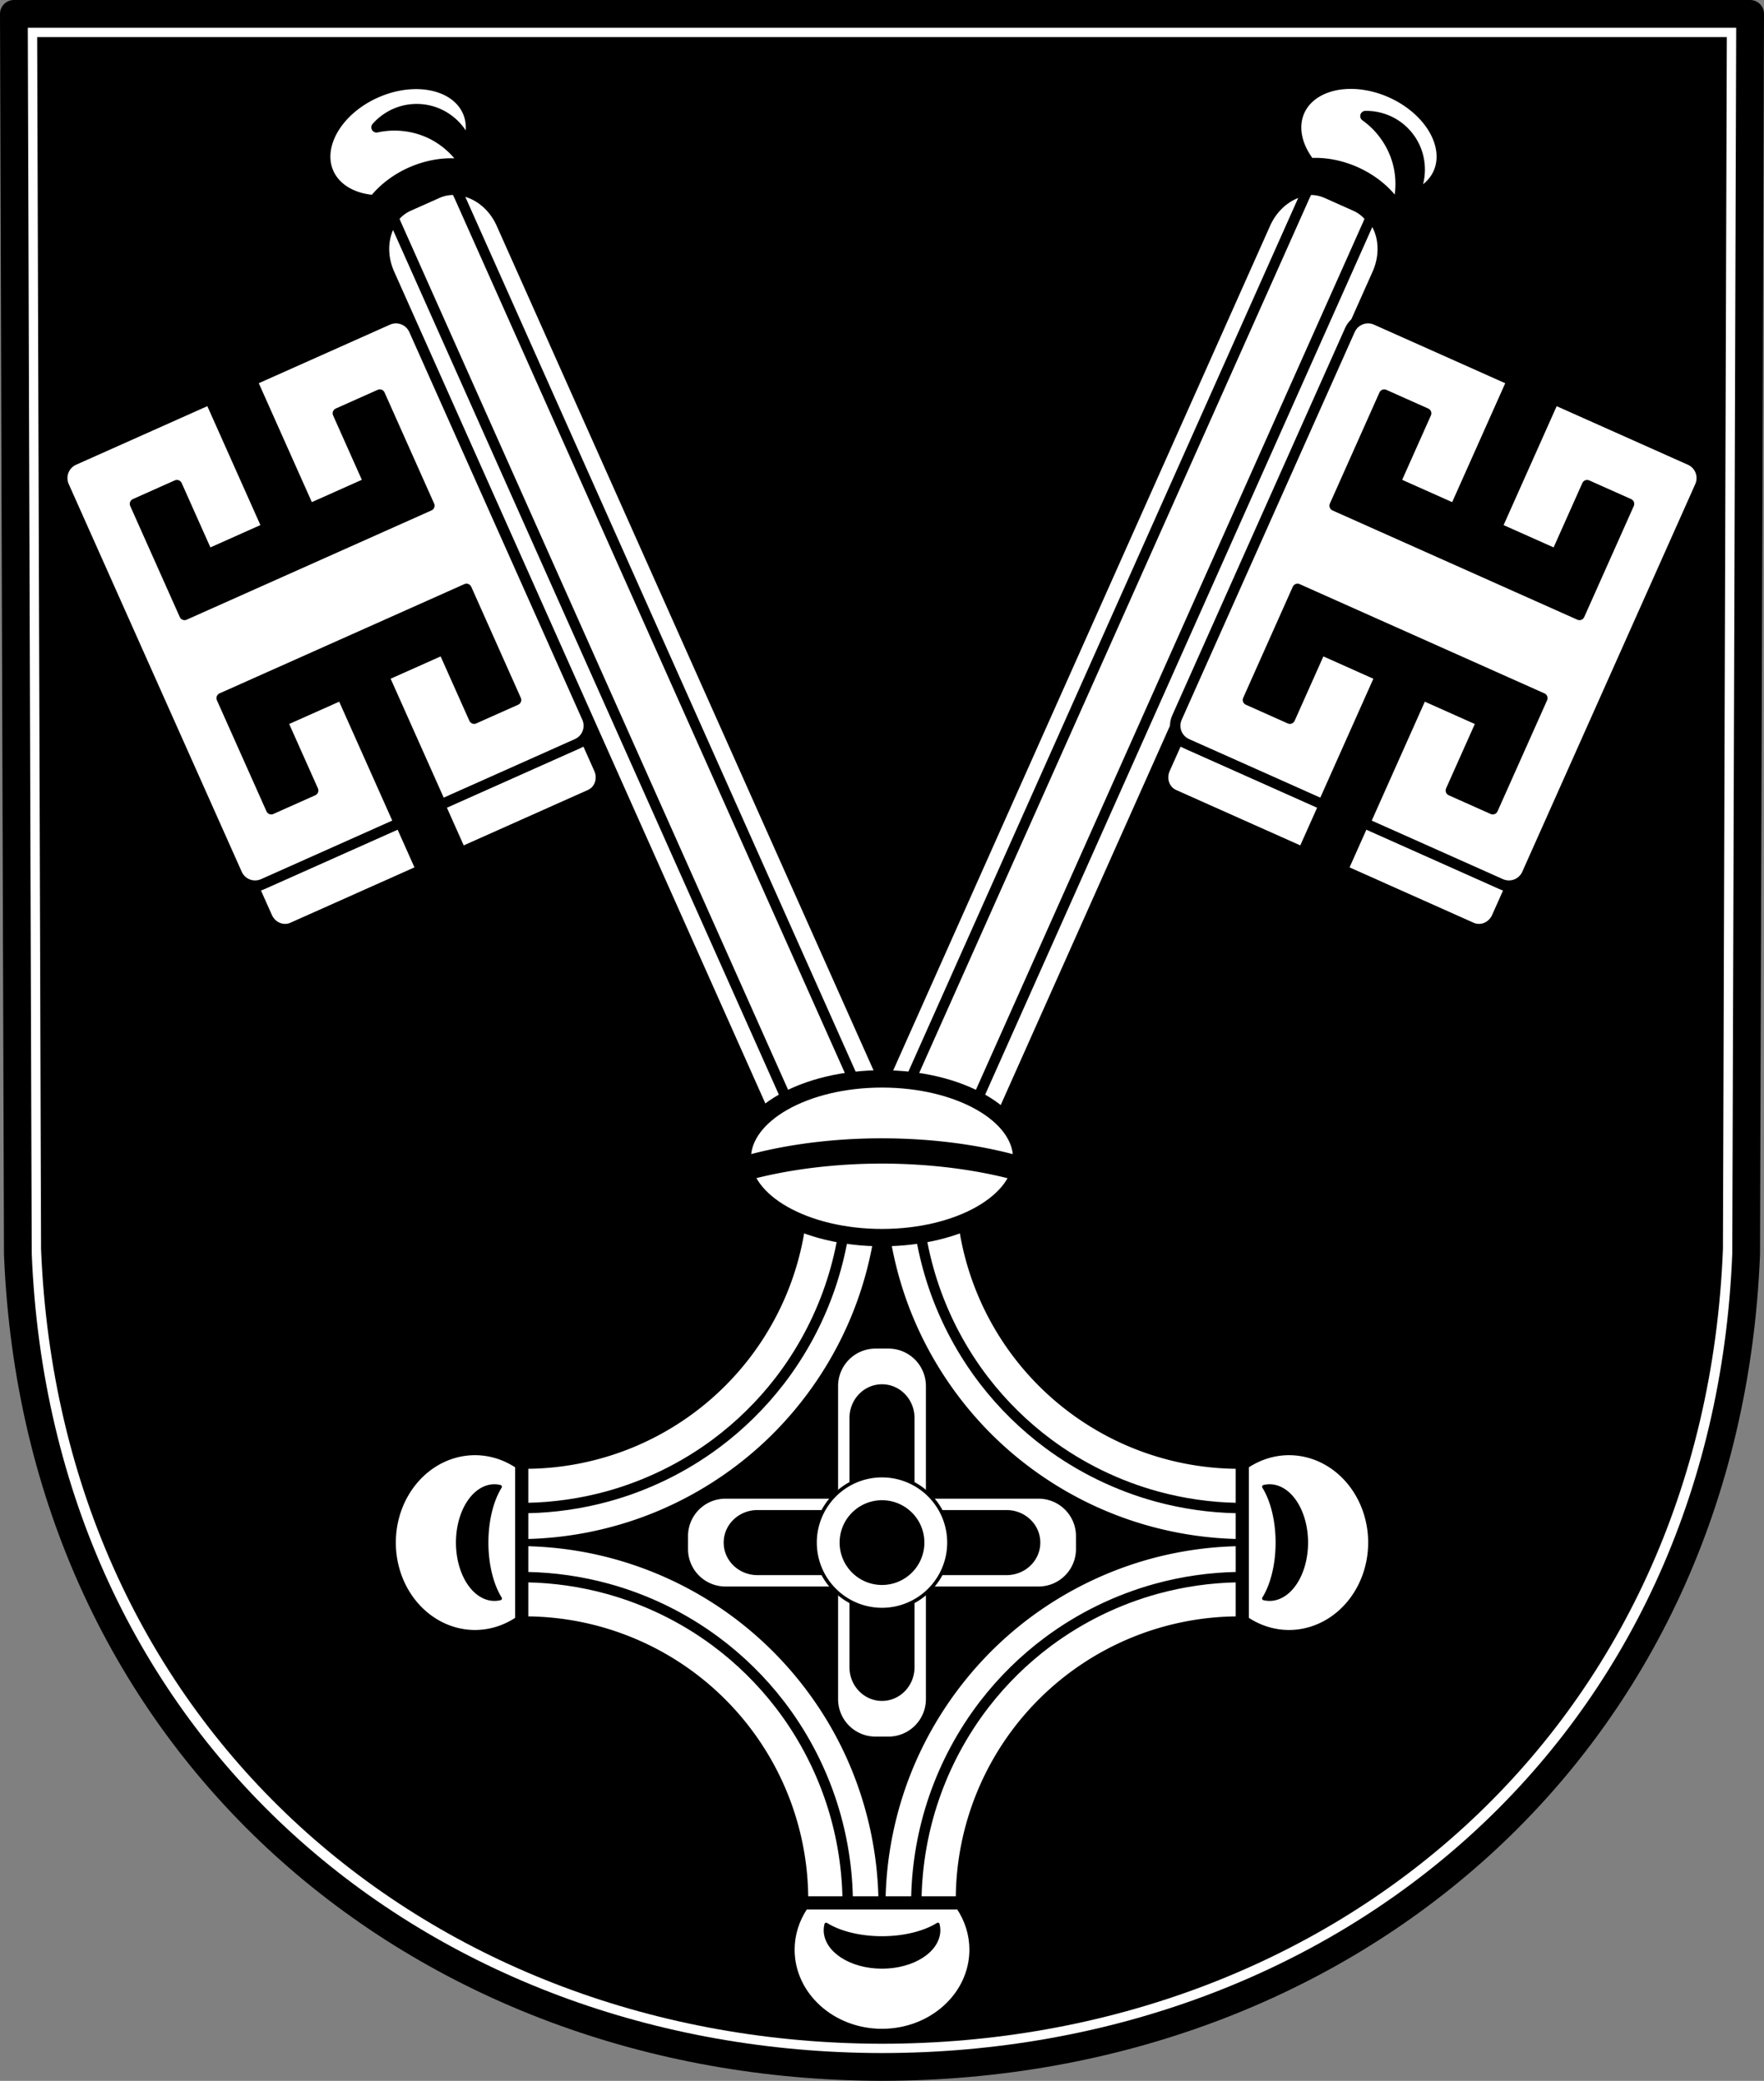 <?xml version="1.0" encoding="UTF-8" standalone="no"?>
<!-- Created with Inkscape (http://www.inkscape.org/) -->

<svg
   xmlns:dc="http://purl.org/dc/elements/1.1/"
   xmlns:cc="http://creativecommons.org/ns#"
   xmlns:rdf="http://www.w3.org/1999/02/22-rdf-syntax-ns#"
   xmlns:svg="http://www.w3.org/2000/svg"
   xmlns="http://www.w3.org/2000/svg"
   xmlns:sodipodi="http://sodipodi.sourceforge.net/DTD/sodipodi-0.dtd"
   xmlns:inkscape="http://www.inkscape.org/namespaces/inkscape"
   width="134.512mm"
   height="158.658mm"
   viewBox="0 0 134.512 158.658"
   version="1.1"
   id="svg865"
   inkscape:version="0.92.5 (2060ec1f9f, 2020-04-08)"
   sodipodi:docname="DEU Kördorf COA.svg">
  <rect x="0" y="0" width="134.512" height="158.658" fill="#808080" stroke="none"/>
  <defs
     id="defs859">
    <inkscape:path-effect
       effect="spiro"
       id="path-effect1988"
       is_visible="true" />
    <inkscape:path-effect
       effect="spiro"
       id="path-effect1539"
       is_visible="true" />
    <inkscape:path-effect
       effect="spiro"
       id="path-effect1842"
       is_visible="true" />
    <inkscape:path-effect
       effect="spiro"
       id="path-effect1794"
       is_visible="true" />
    <inkscape:path-effect
       effect="spiro"
       id="path-effect1780"
       is_visible="true" />
    <inkscape:path-effect
       effect="spiro"
       id="path-effect3644"
       is_visible="true" />
    <inkscape:path-effect
       effect="spiro"
       id="path-effect3636"
       is_visible="true" />
    <inkscape:path-effect
       effect="spiro"
       id="path-effect3544"
       is_visible="true" />
    <inkscape:path-effect
       effect="spiro"
       id="path-effect3466"
       is_visible="true" />
    <inkscape:path-effect
       effect="spiro"
       id="path-effect3544-2"
       is_visible="true" />
    <inkscape:path-effect
       effect="spiro"
       id="path-effect3644-8"
       is_visible="true" />
    <inkscape:path-effect
       effect="spiro"
       id="path-effect3644-3"
       is_visible="true" />
    <inkscape:path-effect
       effect="spiro"
       id="path-effect3636-0"
       is_visible="true" />
    <inkscape:path-effect
       effect="spiro"
       id="path-effect1727-0-1"
       is_visible="true" />
    <inkscape:path-effect
       effect="spiro"
       id="path-effect1731-8-3"
       is_visible="true" />
    <inkscape:path-effect
       effect="spiro"
       id="path-effect1727-3"
       is_visible="true" />
    <inkscape:path-effect
       effect="spiro"
       id="path-effect1731-7"
       is_visible="true" />
    <inkscape:path-effect
       effect="spiro"
       id="path-effect841-8"
       is_visible="true" />
    <inkscape:path-effect
       effect="spiro"
       id="path-effect1794-4"
       is_visible="true" />
    <inkscape:path-effect
       effect="spiro"
       id="path-effect1794-5"
       is_visible="true" />
    <inkscape:path-effect
       effect="spiro"
       id="path-effect1794-5-5"
       is_visible="true" />
    <inkscape:path-effect
       effect="spiro"
       id="path-effect1539-5"
       is_visible="true" />
    <inkscape:path-effect
       effect="spiro"
       id="path-effect1539-7"
       is_visible="true" />
    <inkscape:path-effect
       effect="spiro"
       id="path-effect1539-7-0"
       is_visible="true" />
    <inkscape:path-effect
       effect="spiro"
       id="path-effect1539-7-0-4"
       is_visible="true" />
    <inkscape:path-effect
       effect="spiro"
       id="path-effect1539-7-4"
       is_visible="true" />
    <inkscape:path-effect
       effect="spiro"
       id="path-effect1539-5-5"
       is_visible="true" />
    <inkscape:path-effect
       effect="spiro"
       id="path-effect1539-8"
       is_visible="true" />
  </defs>
  <sodipodi:namedview
     id="base"
     pagecolor="#ffffff"
     bordercolor="#666666"
     borderopacity="1.0"
     inkscape:pageopacity="0.0"
     inkscape:pageshadow="2"
     inkscape:zoom="1.3224365"
     inkscape:cx="254.196"
     inkscape:cy="299.82539"
     inkscape:document-units="mm"
     inkscape:current-layer="layer1"
     showgrid="false"
     inkscape:window-width="1920"
     inkscape:window-height="1046"
     inkscape:window-x="-11"
     inkscape:window-y="-11"
     inkscape:window-maximized="1"
     fit-margin-top="0"
     fit-margin-left="0"
     fit-margin-right="0"
     fit-margin-bottom="0"
     inkscape:snap-global="false"
     inkscape:snap-midpoints="true"
     inkscape:snap-smooth-nodes="true"
     inkscape:snap-center="true"
     inkscape:snap-object-midpoints="true"
     inkscape:object-paths="true" />
  <g
     inkscape:label="Ebene 1"
     inkscape:groupmode="layer"
     id="layer1"
     transform="translate(8.438,172.24)">
    <path
       style="fill:#ffffff;fill-rule:evenodd;stroke:none;stroke-width:2.117;stroke-linecap:round;stroke-linejoin:round;stroke-miterlimit:4;stroke-dasharray:none;stroke-opacity:1"
       inkscape:connector-curvature="0"
       d="m 125.016,-171.182 -0.303,94.538 c -1.474,37.541 -30.588,61.981 -65.895,62.002 -35.276,-0.046 -64.401,-24.497 -65.895,-62.002 l -0.303,-94.538 H 58.817 Z"
       id="path10563-0-6-2-6-3-7"
       sodipodi:nodetypes="ccccccc" />
    <path
       style="fill:#000000;fill-rule:evenodd;stroke:none;stroke-width:2.117;stroke-linecap:round;stroke-linejoin:round;stroke-miterlimit:4;stroke-dasharray:none;stroke-opacity:1"
       inkscape:connector-curvature="0"
       d="m 123.238,-169.413 -0.295,92.402 c -1.434,36.693 -29.766,60.581 -64.125,60.601 -34.328,-0.045 -62.671,-23.944 -64.125,-60.601 l -0.295,-92.402 H 58.817 Z"
       id="path10563-0-6-2-6-3-7-0"
       sodipodi:nodetypes="ccccccc" />
    <path
       style="fill:none;fill-rule:evenodd;stroke:#000000;stroke-width:2.117;stroke-linecap:round;stroke-linejoin:round;stroke-miterlimit:4;stroke-dasharray:none;stroke-opacity:1"
       inkscape:connector-curvature="0"
       d="m 125.016,-171.182 -0.303,94.538 c -1.474,37.541 -30.588,61.981 -65.895,62.002 -35.276,-0.046 -64.401,-24.497 -65.895,-62.002 l -0.303,-94.538 H 58.817 Z"
       id="path10563-0-6-2-6-3"
       sodipodi:nodetypes="ccccccc" />
    <path
       inkscape:connector-curvature="0"
       style="opacity:1;fill:#ffffff;fill-opacity:1;fill-rule:evenodd;stroke:#000000;stroke-width:0.529;stroke-linecap:round;stroke-linejoin:round;stroke-miterlimit:4;stroke-dasharray:none;stroke-opacity:1;paint-order:fill markers stroke"
       d="M 52.929,-81.857 A 21.346,21.346 0 0 1 31.583,-60.511 v 5.884 c 3.243,-0.058 6.476,-0.689 9.502,-1.858 3.412,-1.318 6.559,-3.319 9.199,-5.851 2.891,-2.773 5.17,-6.181 6.629,-9.912 1.196,-3.057 1.84,-6.328 1.9,-9.61 z m 5.896,0 c 0.059,3.292 0.708,6.573 1.91,9.639 1.487,3.789 3.82,7.243 6.779,10.036 2.517,2.375 5.483,4.273 8.695,5.562 3.124,1.255 6.479,1.932 9.845,1.992 V -60.511 A 21.346,21.346 0 0 1 64.708,-81.857 Z M 31.583,-54.615 v 5.883 a 21.346,21.346 0 0 1 21.346,21.345 h 5.883 c -0.073,-4.067 -1.051,-8.116 -2.848,-11.765 -2.028,-4.117 -5.097,-7.717 -8.842,-10.37 -2.92,-2.069 -6.245,-3.564 -9.73,-4.376 -1.904,-0.444 -3.854,-0.682 -5.809,-0.717 z m 54.471,5.3e-4 c -2.122,0.037 -4.239,0.316 -6.297,0.835 -3.917,0.988 -7.613,2.846 -10.743,5.401 -3.615,2.95 -6.465,6.829 -8.202,11.16 -1.251,3.121 -1.927,6.47 -1.987,9.832 h 5.883 a 21.346,21.346 0 0 1 21.346,-21.345 z"
       id="rect1702-6" />
    <path
       inkscape:connector-curvature="0"
       style="opacity:1;fill:#ffffff;fill-opacity:1;fill-rule:evenodd;stroke:#000000;stroke-width:0.794;stroke-linecap:round;stroke-linejoin:round;stroke-miterlimit:4;stroke-dasharray:none;stroke-opacity:1;paint-order:fill markers stroke"
       d="m 58.333,-69.811 c -1.806,0 -3.26,1.454 -3.26,3.26 v 8.184 h -8.184 c -1.806,0 -3.26,1.454 -3.26,3.26 v 0.971 c 0,1.806 1.454,3.26 3.26,3.26 h 8.184 v 8.184 c 0,1.806 1.454,3.26 3.26,3.26 h 0.97 c 1.806,0 3.26,-1.454 3.26,-3.26 v -8.184 h 8.184 c 1.806,0 3.26,-1.454 3.26,-3.26 v -0.971 c 0,-1.806 -1.454,-3.26 -3.26,-3.26 h -8.184 v -8.184 c 0,-1.806 -1.454,-3.26 -3.26,-3.26 z m 0.485,3.515 c 1.154,0 2.084,0.973 2.084,2.181 v 7.205 a 3.098,3.098 0 0 1 0.205,0.205 h 7.204 c 1.209,0 2.182,0.929 2.182,2.084 0,1.154 -0.973,2.083 -2.182,2.083 h -7.204 a 3.098,3.098 0 0 1 -0.205,0.205 v 7.205 c 0,1.209 -0.929,2.181 -2.084,2.181 -1.154,0 -2.084,-0.973 -2.084,-2.181 v -7.205 a 3.098,3.098 0 0 1 -0.205,-0.205 h -7.204 c -1.209,0 -2.182,-0.929 -2.182,-2.083 0,-1.154 0.973,-2.084 2.182,-2.084 h 7.204 a 3.098,3.098 0 0 1 0.205,-0.205 v -7.205 c 0,-1.209 0.929,-2.181 2.084,-2.181 z"
       id="rect1845-8-8" />
    <path
       style="fill:none;stroke:#000000;stroke-width:0.884;stroke-linecap:round;stroke-linejoin:round;stroke-miterlimit:4;stroke-dasharray:none;stroke-opacity:1"
       d="m -120.448,-54.627 c 2.311,-0.041 4.618,-0.373 6.847,-0.984 3.312,-0.909 6.453,-2.439 9.209,-4.489 2.035,-1.514 3.861,-3.309 5.41,-5.318 1.852,-2.403 3.306,-5.112 4.287,-7.983 0.929,-2.719 1.433,-5.582 1.49,-8.455"
       id="path1537-6"
       inkscape:connector-curvature="0"
       inkscape:path-effect="#path-effect1539-8"
       inkscape:original-d="m -120.4478,-54.627349 c 2.2826,-0.328335 4.64297,-0.306832 6.84703,-0.984216 3.26416,-1.003192 6.41992,-2.518193 9.20865,-4.489011 2.06503,-1.459372 3.89286,-3.294891 5.409776,-5.318032 1.811984,-2.416682 3.297786,-5.129461 4.286779,-7.983498 0.937008,-2.70402 0.993269,-5.637 1.489506,-8.455101"
       sodipodi:nodetypes="caaaac"
       transform="matrix(0.898,0,0,0.898,139.897,-8.202)" />
    <path
       style="fill:none;stroke:#000000;stroke-width:0.884;stroke-linecap:round;stroke-linejoin:round;stroke-miterlimit:4;stroke-dasharray:none;stroke-opacity:1"
       d="m -120.448,-54.627 c 2.311,-0.041 4.618,-0.373 6.847,-0.984 3.312,-0.909 6.453,-2.439 9.209,-4.489 2.035,-1.514 3.861,-3.309 5.41,-5.318 1.852,-2.403 3.306,-5.112 4.287,-7.983 0.929,-2.719 1.433,-5.582 1.49,-8.455"
       id="path1537-0-0"
       inkscape:connector-curvature="0"
       inkscape:path-effect="#path-effect1539-5-5"
       inkscape:original-d="m -120.4478,-54.627349 c 2.2826,-0.328335 4.64297,-0.306832 6.84703,-0.984216 3.26416,-1.003192 6.41992,-2.518193 9.20865,-4.489011 2.06503,-1.459372 3.89286,-3.294891 5.409776,-5.318032 1.811984,-2.416682 3.297786,-5.129461 4.286779,-7.983498 0.937008,-2.70402 0.993269,-5.637 1.489506,-8.455101"
       sodipodi:nodetypes="caaaac"
       transform="matrix(-0.898,0,0,0.898,-22.26,-8.202)" />
    <path
       style="fill:none;stroke:#000000;stroke-width:0.884;stroke-linecap:round;stroke-linejoin:round;stroke-miterlimit:4;stroke-dasharray:none;stroke-opacity:1"
       d="m -120.448,-54.627 c 2.311,-0.041 4.618,-0.373 6.847,-0.984 3.312,-0.909 6.453,-2.439 9.209,-4.489 2.035,-1.514 3.861,-3.309 5.41,-5.318 1.852,-2.403 3.306,-5.112 4.287,-7.983 0.929,-2.719 1.433,-5.582 1.49,-8.455"
       id="path1537-2-8"
       inkscape:connector-curvature="0"
       inkscape:path-effect="#path-effect1539-7-4"
       inkscape:original-d="m -120.4478,-54.627349 c 2.2826,-0.328335 4.64297,-0.306832 6.84703,-0.984216 3.26416,-1.003192 6.41992,-2.518193 9.20865,-4.489011 2.06503,-1.459372 3.89286,-3.294891 5.409776,-5.318032 1.811984,-2.416682 3.297786,-5.129461 4.286779,-7.983498 0.937008,-2.70402 0.993269,-5.637 1.489506,-8.455101"
       sodipodi:nodetypes="caaaac"
       transform="matrix(-0.898,0,0,-0.898,-22.26,-101.042)" />
    <path
       style="fill:none;stroke:#000000;stroke-width:0.884;stroke-linecap:round;stroke-linejoin:round;stroke-miterlimit:4;stroke-dasharray:none;stroke-opacity:1"
       d="m -120.448,-54.627 c 2.311,-0.041 4.618,-0.373 6.847,-0.984 3.312,-0.909 6.453,-2.439 9.209,-4.489 2.035,-1.514 3.861,-3.309 5.41,-5.318 1.852,-2.403 3.306,-5.112 4.287,-7.983 0.929,-2.719 1.433,-5.582 1.49,-8.455"
       id="path1537-2-9-2"
       inkscape:connector-curvature="0"
       inkscape:path-effect="#path-effect1539-7-0-4"
       inkscape:original-d="m -120.4478,-54.627349 c 2.2826,-0.328335 4.64297,-0.306832 6.84703,-0.984216 3.26416,-1.003192 6.41992,-2.518193 9.20865,-4.489011 2.06503,-1.459372 3.89286,-3.294891 5.409776,-5.318032 1.811984,-2.416682 3.297786,-5.129461 4.286779,-7.983498 0.937008,-2.70402 0.993269,-5.637 1.489506,-8.455101"
       sodipodi:nodetypes="caaaac"
       transform="matrix(0.898,0,0,-0.898,139.897,-101.042)" />
    <path
       style="opacity:1;fill:#ffffff;fill-opacity:1;fill-rule:evenodd;stroke:#000000;stroke-width:0.265;stroke-linecap:round;stroke-linejoin:round;stroke-miterlimit:4;stroke-dasharray:none;stroke-opacity:1;paint-order:fill markers stroke"
       d="m 27.786,-61.419 a 6.173,6.797 0 0 0 -6.173,6.797 6.173,6.797 0 0 0 6.173,6.796 6.173,6.797 0 0 0 3.191,-0.986 V -60.431 a 6.173,6.797 0 0 0 -3.191,-0.988 z m 62.064,0 a 6.173,6.797 0 0 0 -3.191,0.988 v 11.619 a 6.173,6.797 0 0 0 3.191,0.986 6.173,6.797 0 0 0 6.173,-6.796 6.173,6.797 0 0 0 -6.173,-6.797 z m -60.581,2.481 a 2.808,4.316 0 0 1 0.434,0.057 2.808,5.505 0 0 0 -1.031,4.259 2.808,5.505 0 0 0 1.033,4.261 2.808,4.316 0 0 1 -0.435,0.055 2.808,4.316 0 0 1 -2.808,-4.316 2.808,4.316 0 0 1 2.808,-4.316 z m 59.098,0 a 2.808,4.316 0 0 1 2.808,4.316 2.808,4.316 0 0 1 -2.808,4.316 2.808,4.316 0 0 1 -0.435,-0.055 2.808,5.505 0 0 0 1.032,-4.261 2.808,5.505 0 0 0 -1.031,-4.259 2.808,4.316 0 0 1 0.434,-0.057 z"
       id="path1585-7"
       inkscape:connector-curvature="0" />
    <path
       style="opacity:1;fill:#ffffff;fill-opacity:1;fill-rule:evenodd;stroke:#000000;stroke-width:0.265;stroke-linecap:round;stroke-linejoin:round;stroke-miterlimit:4;stroke-dasharray:none;stroke-opacity:1;paint-order:fill markers stroke"
       d="m 52.022,-23.59 c -1e-5,3.409 3.043,6.173 6.797,6.173 3.754,-2.3e-4 6.796,-2.764 6.796,-6.173 -0.002,-1.125 -0.343,-2.228 -0.986,-3.191 H 53.01 c -0.643,0.962 -0.985,2.065 -0.988,3.191 z m 2.481,-1.483 c 0.002,-0.145 0.021,-0.29 0.057,-0.434 1.044,0.652 2.608,1.031 4.259,1.031 1.652,-8e-4 3.216,-0.38 4.261,-1.033 0.036,0.144 0.054,0.289 0.055,0.435 -8.7e-5,1.551 -1.932,2.807 -4.315,2.808 -2.384,10e-5 -4.316,-1.257 -4.316,-2.808 z"
       id="path1585-6-1"
       inkscape:connector-curvature="0"
       sodipodi:nodetypes="cccccccccccccc" />
    <path
       inkscape:connector-curvature="0"
       style="opacity:1;fill:#ffffff;fill-opacity:1;fill-rule:evenodd;stroke:#000000;stroke-width:0.794;stroke-linecap:round;stroke-linejoin:round;stroke-miterlimit:4;stroke-dasharray:none;stroke-opacity:1;paint-order:fill markers stroke"
       d="m 58.333,-69.811 c -1.806,0 -3.26,1.454 -3.26,3.26 v 8.184 h -8.184 c -1.806,0 -3.26,1.454 -3.26,3.26 v 0.971 c 0,1.806 1.454,3.26 3.26,3.26 h 8.184 v 8.184 c 0,1.806 1.454,3.26 3.26,3.26 h 0.97 c 1.806,0 3.26,-1.454 3.26,-3.26 v -8.184 h 8.184 c 1.806,0 3.26,-1.454 3.26,-3.26 v -0.971 c 0,-1.806 -1.454,-3.26 -3.26,-3.26 h -8.184 v -8.184 c 0,-1.806 -1.454,-3.26 -3.26,-3.26 z m 0.485,3.515 c 1.154,0 2.084,0.973 2.084,2.181 v 7.205 a 3.098,3.098 0 0 1 0.205,0.205 h 7.204 c 1.209,0 2.182,0.929 2.182,2.084 0,1.154 -0.973,2.083 -2.182,2.083 h -7.204 a 3.098,3.098 0 0 1 -0.205,0.205 v 7.205 c 0,1.209 -0.929,2.181 -2.084,2.181 -1.154,0 -2.084,-0.973 -2.084,-2.181 v -7.205 a 3.098,3.098 0 0 1 -0.205,-0.205 h -7.204 c -1.209,0 -2.182,-0.929 -2.182,-2.083 0,-1.154 0.973,-2.084 2.182,-2.084 h 7.204 a 3.098,3.098 0 0 1 0.205,-0.205 v -7.205 c 0,-1.209 0.929,-2.181 2.084,-2.181 z"
       id="rect1845-8-8-1" />
    <path
       inkscape:connector-curvature="0"
       style="opacity:1;fill:#ffffff;fill-opacity:1;fill-rule:evenodd;stroke:#000000;stroke-width:0.265;stroke-linecap:round;stroke-linejoin:round;stroke-miterlimit:4;stroke-dasharray:none;stroke-opacity:1;paint-order:fill markers stroke"
       d="m 58.818,-59.725 a 5.103,5.103 0 0 0 -5.103,5.104 5.103,5.103 0 0 0 5.103,5.103 5.103,5.103 0 0 0 5.103,-5.103 5.103,5.103 0 0 0 -5.103,-5.104 z m 0,2.005 a 3.098,3.098 0 0 1 3.099,3.099 3.098,3.098 0 0 1 -3.099,3.098 3.098,3.098 0 0 1 -3.099,-3.098 3.098,3.098 0 0 1 3.099,-3.099 z"
       id="path1863-8-8" />
    <path
       style="opacity:1;fill:#ffffff;fill-opacity:1;fill-rule:evenodd;stroke:#000000;stroke-width:3;stroke-linecap:round;stroke-linejoin:round;stroke-miterlimit:4;stroke-dasharray:none;stroke-opacity:1;paint-order:fill markers stroke"
       d="M 387.873 24.096 A 21.879 15.588 24.049 0 0 373.932 31.963 A 21.879 15.588 24.049 0 0 376.916 46.979 A 21.879 15.588 24.049 0 1 390.078 49.469 A 21.879 15.588 24.049 0 1 400.723 57.605 A 21.879 15.588 24.049 0 0 402.633 57.395 C 403.296 53.759 403.146 49.974 402.131 46.42 C 400.641 41.207 397.329 36.534 392.906 33.4 C 395.906 33.352 398.917 34.205 401.443 35.822 C 403.97 37.439 406.004 39.813 407.217 42.557 C 408.687 45.882 408.926 49.737 407.875 53.219 C 407.542 54.322 407.067 55.377 406.494 56.377 A 21.879 15.588 24.049 0 0 413.893 49.795 A 21.879 15.588 24.049 0 0 400.264 26.645 A 21.879 15.588 24.049 0 0 387.873 24.096 z M 120.551 24.156 C 116.677 24.025 112.429 24.822 108.281 26.648 C 97.223 31.517 91.072 41.854 94.539 49.732 C 96.535 54.236 101.403 57.157 107.668 57.605 C 110.309 54.257 114.056 51.422 118.354 49.523 C 122.659 47.64 127.277 46.788 131.531 47.102 C 131.935 46.592 132.311 46.072 132.658 45.545 C 130.41 42.612 127.504 40.181 124.189 38.547 C 119.327 36.15 113.64 35.464 108.348 36.637 C 110.326 34.382 112.978 32.726 115.873 31.939 C 118.768 31.153 121.895 31.24 124.742 32.184 C 128.194 33.328 131.21 35.741 133.084 38.857 C 133.678 39.845 134.141 40.904 134.496 42 C 135.851 38.525 135.883 35.066 134.588 32.1 C 132.42 27.175 127.006 24.375 120.551 24.156 z M 131.203 54.686 C 129.452 54.617 127.698 54.931 126.037 55.672 L 117.773 59.359 C 111.132 62.323 108.578 70.974 112.051 78.756 L 222.125 325.412 C 225.598 333.194 233.741 337.073 240.383 334.109 L 248.648 330.42 C 251.08 329.335 252.955 327.482 254.195 325.193 C 255.435 327.482 257.312 329.335 259.744 330.42 L 268.01 334.109 C 274.652 337.073 282.795 333.194 286.268 325.412 L 396.34 78.756 C 399.813 70.974 397.261 62.323 390.619 59.359 L 382.354 55.672 C 375.712 52.708 367.572 56.585 364.1 64.367 L 254.195 310.643 L 144.293 64.367 C 141.688 58.531 136.458 54.891 131.203 54.686 z "
       transform="matrix(0.265,0,0,0.265,-8.438,-172.24)"
       id="rect1924-57-3" />
    <path
       style="opacity:1;fill:#ffffff;fill-opacity:1;fill-rule:evenodd;stroke:#000000;stroke-width:0.794;stroke-linecap:round;stroke-linejoin:round;stroke-miterlimit:4;stroke-dasharray:none;stroke-opacity:1;paint-order:fill markers stroke"
       d="m 80.392,-113.611 c -0.342,0.766 -0.032,1.644 0.694,1.968 l 9.829,4.386 1.609,-3.605 -11.14,-4.971 z m 13.555,7.707 9.829,4.386 c 0.726,0.324 1.587,-0.031 1.929,-0.797 l 0.992,-2.222 -11.141,-4.972 z"
       id="rect1992-6-0"
       inkscape:connector-curvature="0" />
    <path
       style="opacity:1;fill:#ffffff;fill-opacity:1;fill-rule:evenodd;stroke:#000000;stroke-width:0.794;stroke-linecap:round;stroke-linejoin:round;stroke-miterlimit:4;stroke-dasharray:none;stroke-opacity:1;paint-order:fill markers stroke"
       d="m 59.338,-86.215 c -0.075,0.167 -0.138,0.335 -0.197,0.503 0.302,0.38 0.686,0.69 1.146,0.895 l 2.187,0.976 c 0.46,0.205 0.946,0.284 1.431,0.255 0.086,-0.155 0.169,-0.315 0.243,-0.482 l 31.715,-71.069 c 0.075,-0.167 0.138,-0.335 0.196,-0.503 -0.302,-0.38 -0.686,-0.69 -1.146,-0.895 l -2.187,-0.976 c -0.46,-0.205 -0.946,-0.284 -1.431,-0.255 -0.086,0.155 -0.168,0.314 -0.243,0.482 z"
       id="rect1924-2-8"
       inkscape:connector-curvature="0" />
    <path
       style="opacity:1;fill:#ffffff;fill-opacity:1;fill-rule:evenodd;stroke:#000000;stroke-width:0.794;stroke-linecap:round;stroke-linejoin:round;stroke-miterlimit:4;stroke-dasharray:none;stroke-opacity:1;paint-order:fill markers stroke"
       d="m 81.309,-117.524 c -0.342,0.766 -4.47e-4,1.658 0.766,2 l 10.366,4.626 4.37,-9.792 -4.537,-2.025 -2.353,5.272 -3.198,-1.427 3.78,-8.47 15.471,6.904 3.198,1.427 -1.427,3.198 -2.353,5.272 -3.198,-1.427 2.353,-5.272 -4.538,-2.025 -4.37,9.792 10.366,4.626 c 0.766,0.342 1.658,6.7e-4 2,-0.765 l 13.191,-29.558 c 0.342,-0.766 1.9e-4,-1.659 -0.766,-2 l -10.366,-4.626 -4.37,9.792 4.538,2.025 2.353,-5.272 3.198,1.427 -2.353,5.272 -1.427,3.198 -3.198,-1.427 -15.471,-6.904 3.78,-8.47 3.198,1.427 -2.353,5.272 4.537,2.025 4.37,-9.792 -10.366,-4.626 c -0.766,-0.342 -1.658,2e-5 -2,0.766 z"
       id="rect1992-4"
       inkscape:connector-curvature="0" />
    <path
       style="opacity:1;fill:#ffffff;fill-opacity:1;fill-rule:evenodd;stroke:#000000;stroke-width:0.794;stroke-linecap:round;stroke-linejoin:round;stroke-miterlimit:4;stroke-dasharray:none;stroke-opacity:1;paint-order:fill markers stroke"
       d="m 37.245,-113.611 c 0.342,0.766 0.032,1.644 -0.694,1.968 l -9.829,4.386 -1.609,-3.605 11.14,-4.971 z m -13.555,7.707 -9.829,4.386 c -0.726,0.324 -1.587,-0.031 -1.929,-0.797 l -0.992,-2.222 11.141,-4.972 z"
       id="rect1992-6-7-2"
       inkscape:connector-curvature="0" />
    <path
       style="opacity:1;fill:#ffffff;fill-opacity:1;fill-rule:evenodd;stroke:#000000;stroke-width:0.794;stroke-linecap:round;stroke-linejoin:round;stroke-miterlimit:4;stroke-dasharray:none;stroke-opacity:1;paint-order:fill markers stroke"
       d="m 58.299,-86.215 c 0.075,0.167 0.138,0.335 0.197,0.503 -0.302,0.38 -0.686,0.69 -1.146,0.895 l -2.187,0.976 c -0.46,0.205 -0.946,0.284 -1.431,0.255 -0.086,-0.155 -0.169,-0.315 -0.243,-0.482 L 21.774,-155.137 c -0.075,-0.167 -0.138,-0.335 -0.196,-0.503 0.302,-0.38 0.686,-0.69 1.146,-0.895 l 2.187,-0.976 c 0.46,-0.205 0.946,-0.284 1.431,-0.255 0.086,0.155 0.168,0.314 0.243,0.482 z"
       id="rect1924-2-3-7"
       inkscape:connector-curvature="0" />
    <path
       style="opacity:1;fill:#ffffff;fill-opacity:1;fill-rule:evenodd;stroke:#000000;stroke-width:0.794;stroke-linecap:round;stroke-linejoin:round;stroke-miterlimit:4;stroke-dasharray:none;stroke-opacity:1;paint-order:fill markers stroke"
       d="m 36.328,-117.524 c 0.342,0.766 4.47e-4,1.658 -0.766,2 l -10.366,4.626 -4.37,-9.792 4.537,-2.025 2.353,5.272 3.198,-1.427 -3.78,-8.47 -15.471,6.904 -3.198,1.427 1.427,3.198 2.353,5.272 3.198,-1.427 -2.353,-5.272 4.538,-2.025 4.37,9.792 -10.366,4.626 c -0.766,0.342 -1.658,6.7e-4 -2,-0.765 L -3.559,-135.169 c -0.342,-0.766 -1.891e-4,-1.659 0.766,-2 l 10.366,-4.626 4.37,9.792 -4.538,2.025 -2.353,-5.272 -3.198,1.427 2.353,5.272 1.427,3.198 3.198,-1.427 15.471,-6.904 -3.78,-8.47 -3.198,1.427 2.353,5.272 -4.537,2.025 -4.37,-9.792 10.366,-4.626 c 0.766,-0.342 1.658,2e-5 2,0.766 z"
       id="rect1992-3-2"
       inkscape:connector-curvature="0" />
    <ellipse
       style="opacity:1;fill:#ffffff;fill-opacity:1;fill-rule:evenodd;stroke:#000000;stroke-width:1.323;stroke-linecap:round;stroke-linejoin:round;stroke-miterlimit:4;stroke-dasharray:none;stroke-opacity:1;paint-order:fill markers stroke"
       id="path2353"
       cx="58.818"
       cy="-83.926"
       rx="10.654"
       ry="6.051" />
    <path
       style="opacity:1;fill:#000000;fill-opacity:1;fill-rule:evenodd;stroke:none;stroke-width:0.265;stroke-linecap:round;stroke-linejoin:round;stroke-miterlimit:4;stroke-dasharray:none;stroke-opacity:1;paint-order:fill markers stroke"
       d="m 58.818,-85.448 a 19.154,8.204 0 0 0 -10.641,1.387 10.654,6.051 0 0 0 -0.012,0.135 10.654,6.051 0 0 0 0.426,1.683 19.154,8.204 0 0 1 10.227,-1.277 19.154,8.204 0 0 1 10.223,1.284 10.654,6.051 0 0 0 0.431,-1.689 10.654,6.051 0 0 0 -0.008,-0.13 19.154,8.204 0 0 0 -10.645,-1.392 z"
       id="path2355"
       inkscape:connector-curvature="0" />
  </g>
</svg>
